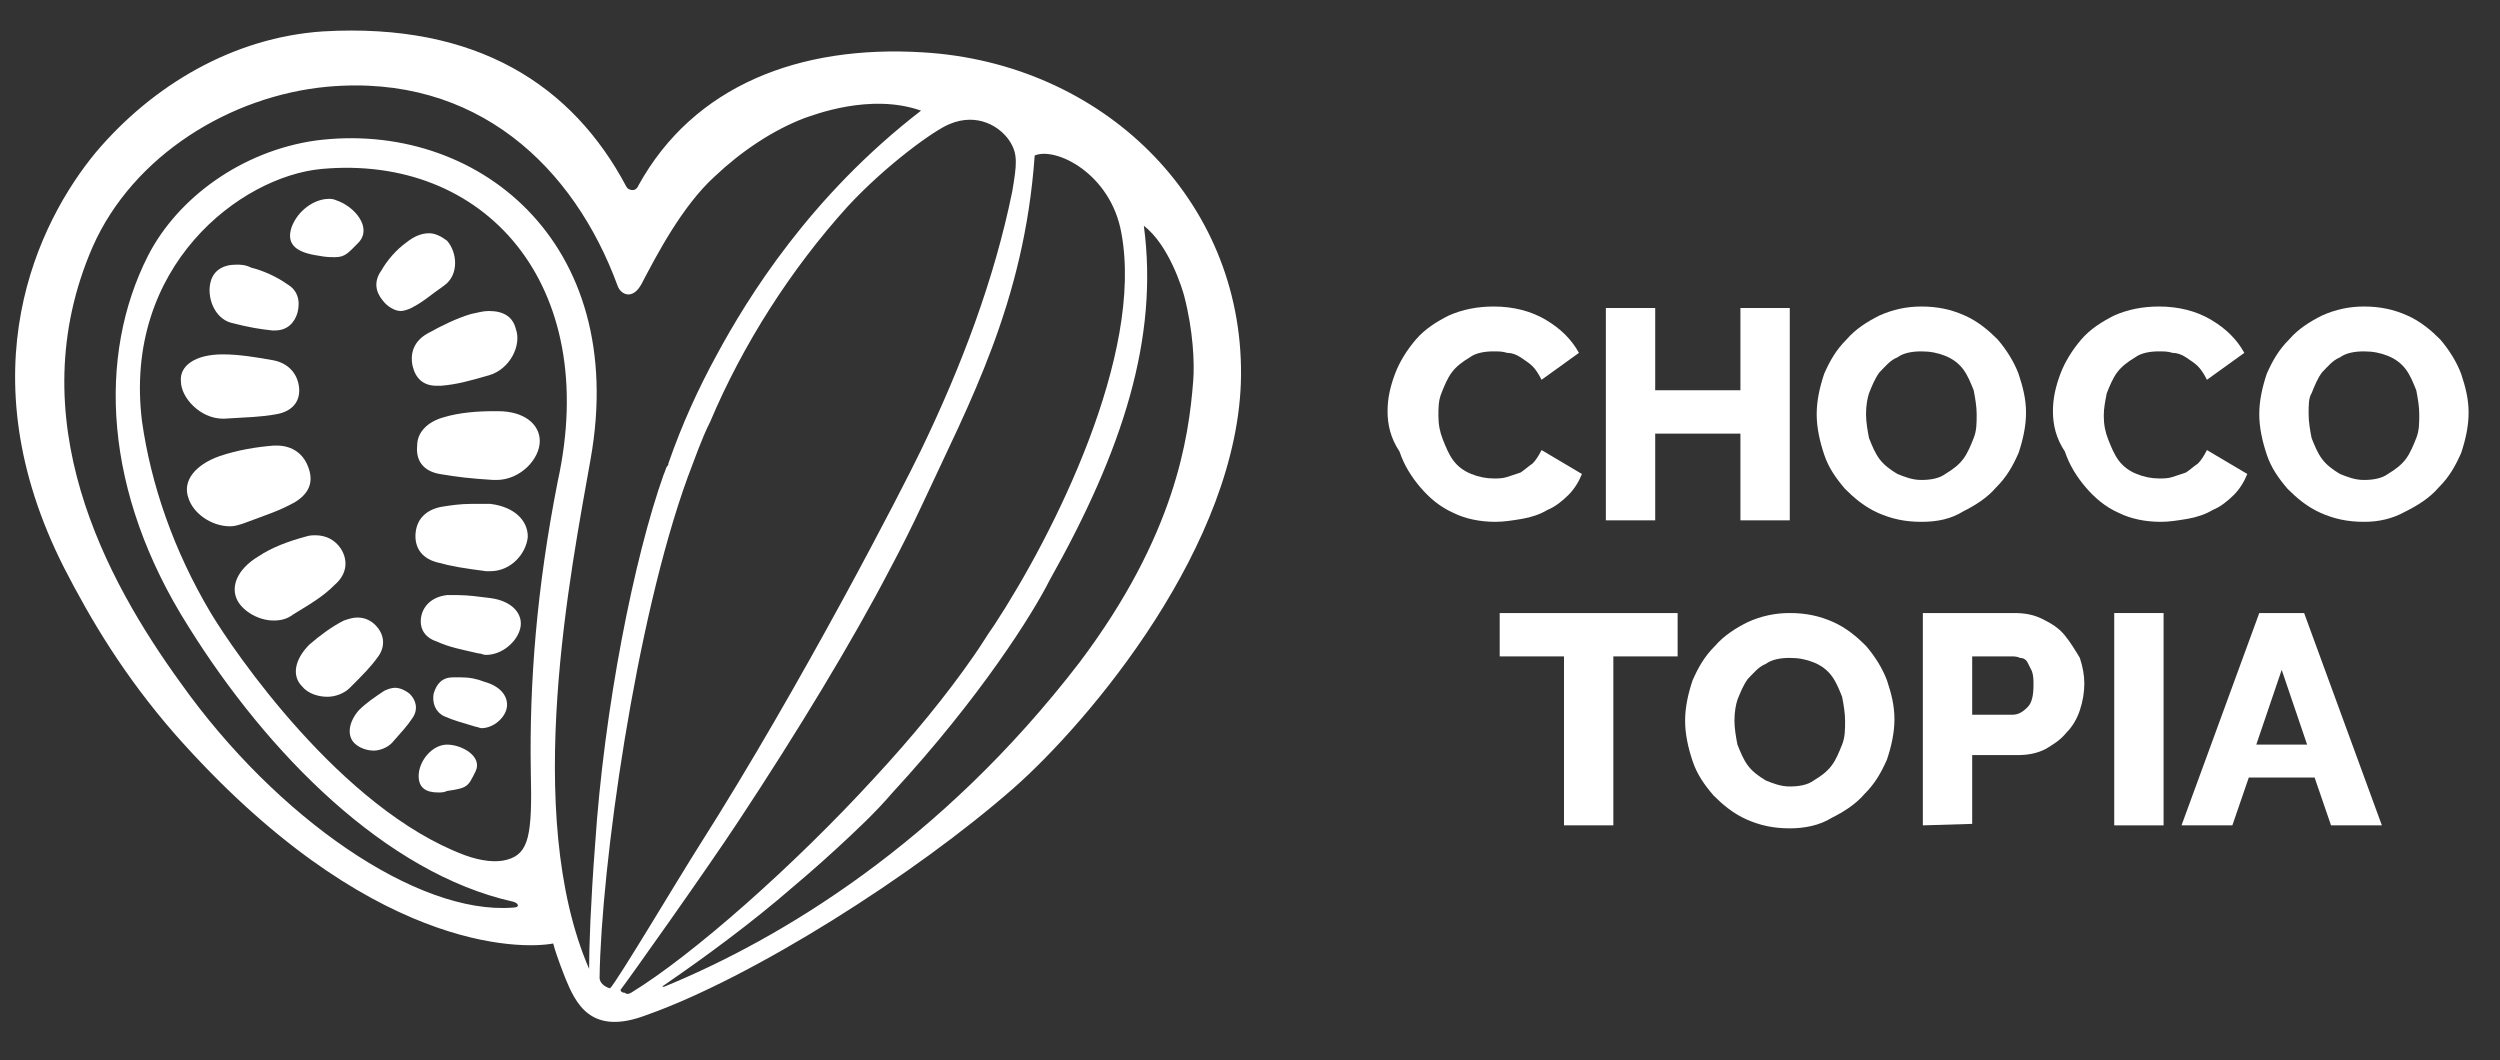 <?xml version="1.0" encoding="UTF-8"?> <!-- Generator: Adobe Illustrator 20.1.0, SVG Export Plug-In . SVG Version: 6.00 Build 0) --> <svg xmlns="http://www.w3.org/2000/svg" xmlns:xlink="http://www.w3.org/1999/xlink" id="Vrstva_1" x="0px" y="0px" viewBox="0 0 167.2 70.9" style="enable-background:new 0 0 167.2 70.9;" xml:space="preserve"><rect x="0" y="0" width="167.2" height="70.9" fill="#333333" stroke="none"/> <style type="text/css"> .st0{fill:#FFFFFF;} </style> <g id="Logo_1_"> <path class="st0" d="M61.7,3.5c-8.2-0.5-15.3,2.2-19,8.9c-0.2,0.5-0.7,0.3-0.8,0.1c-3.6-6.8-10-11-20.3-10.4 c-6,0.4-11.4,3.6-15.2,8.1C2.6,14.8-2.4,24.8,4.3,38c1.8,3.5,4,7.2,7.4,11.1c12.9,14.6,23.2,14.4,25.3,14c0.2,0.8,0.8,2.3,0.8,2.3 c0.7,1.7,1.7,3.9,5.4,2.5c7.1-2.5,18-9.4,24.6-15.2c5-4.4,15.1-16.3,15.2-27.6C83.1,13.3,73.7,4.2,61.7,3.5z M35.5,51.6L35.5,51.6 c0.1,4.2-0.1,5.5-1.6,5.9c-0.7,0.2-1.7,0.1-2.8-0.3c-8.3-3.1-15.5-13.7-17-16.2c-2.5-4.2-4-8.6-4.6-12.8 c-1.3-10.4,6.6-16.4,12-16.9c10.9-1,18.7,7.7,15.8,20.9C35.9,39.3,35.4,45.6,35.5,51.6z M39.5,30.7C42.1,16.1,31.8,8,21.1,9.4 c-4.9,0.7-9.2,3.8-11.2,7.7c-3.4,6.7-3,15.8,2.7,24.8c5.3,8.5,13.2,16.5,21.7,18.4c0.4,0.1,0.5,0.4,0,0.4c-6.4,0.5-15.8-6-22.2-15 C7.1,38.8,1.2,28,6.2,16.5c2.7-6.1,9.2-10.1,15.7-10.7c10-0.9,16.5,5.4,19.4,13.3c0.2,0.6,1,1,1.6-0.1c1-1.9,2.7-5.2,4.9-7.2 c1.8-1.7,3.9-3.1,6-3.9c0.6-0.2,4.4-1.7,7.8-0.5C54.2,13.1,50,19.9,47.9,23.8c-1.2,2.2-2.3,4.6-3.2,7.2c0,0.1,0,0.1-0.1,0.2 c-0.1,0.2-0.1,0.3-0.2,0.5c-2,5.6-4,15.7-4.6,24.8c-0.3,3.9-0.4,6.9-0.4,8.3C34.9,54.4,38.2,38.1,39.5,30.7z M40.1,65.4 c0.1-7.4,2.4-23.9,5.9-33.5c0.5-1.3,0.9-2.5,1.5-3.7c2.2-5.2,5.4-10.2,9.2-14.4c2.6-2.8,5.8-5.1,6.8-5.5c1.9-0.8,3.4,0.2,4,1.1 s0.5,1.6,0.2,3.4c-1.2,5.9-3.4,11.7-6.1,17.3c-1.2,2.5-8,15.7-14.8,26.4c-1.4,2.2-5.5,9.1-6,9.6C40.4,66,40.1,65.7,40.1,65.4z M41.5,66.2c0.4-0.5,5.8-8.1,7.9-11.3c3.9-5.9,7.6-12,10.1-16.8c0.8-1.5,1.5-2.9,2.2-4.4c3.1-6.7,6.8-13.4,7.5-23.3 c1.4-0.6,5.1,1.2,5.8,5.2c1.5,8.1-4.5,20.1-8.5,26.2c-0.5,0.7-0.9,1.4-1.4,2.1c-1.8,2.6-4.1,5.4-6.6,8.1 c-5.4,5.9-12.2,11.9-16.3,14.4c-0.2,0.1-0.3,0.1-0.4,0C41.6,66.4,41.5,66.3,41.5,66.2z M72.2,44.3c-9.3,12.1-20,18.5-27.8,21.7 c0,0-0.2,0,0-0.1c1.6-1.1,4.6-3.2,7.6-5.7c1.3-1.1,2.6-2.2,3.9-3.4c1.3-1.2,2.6-2.4,3.8-3.8c5.9-6.4,9.4-12,10.5-14.2 c4.9-8.7,7.3-16.2,6.3-23.7c1.7,1.3,2.6,4.3,2.7,4.7c0.6,2.3,0.7,4.5,0.6,5.7C79.5,29.3,78.6,35.8,72.2,44.3z"></path> <g> <path class="st0" d="M26.4,46c-0.2,0-0.5,0.1-0.7,0.2c-0.6,0.4-1.2,0.8-1.7,1.3c-0.7,0.8-0.8,1.7-0.3,2.2c0.3,0.3,0.8,0.5,1.3,0.5 c0.4,0,0.9-0.2,1.2-0.5c0.7-0.8,1-1.1,1.4-1.7c0.4-0.6,0.2-1.2-0.2-1.6C27,46.1,26.7,46,26.4,46"></path> <path class="st0" d="M30.8,45.3c-0.2,0-0.3,0-0.5,0c-0.7,0-1.1,0.4-1.3,1.1c-0.1,0.6,0.1,1.2,0.7,1.5c0.7,0.3,1.1,0.4,2.1,0.7 c0.1,0,0.3,0.1,0.4,0.1c0.8,0,1.6-0.7,1.7-1.4c0.1-0.7-0.4-1.4-1.5-1.7C31.9,45.4,31.4,45.3,30.8,45.3"></path> <path class="st0" d="M29.9,49.8c-1,0-1.9,1.1-1.9,2.1c0,0.8,0.5,1.1,1.3,1.1c0.2,0,0.4,0,0.6-0.1c1.4-0.2,1.4-0.3,1.9-1.3 C32.3,50.6,30.9,49.8,29.9,49.8L29.9,49.8"></path> <path class="st0" d="M33,27.5c-1.1,0-2.3,0.1-3.3,0.4c-1.1,0.3-1.8,1-1.8,1.9c-0.1,1,0.4,1.7,1.5,1.9c1.2,0.2,2,0.3,3.6,0.4 c0.1,0,0.1,0,0.2,0c1.6,0,2.9-1.4,2.9-2.6c0-1.1-1-2-2.8-2C33.2,27.5,33.1,27.5,33,27.5"></path> <path class="st0" d="M18.5,29.8c-0.1,0-0.1,0-0.2,0c-1.2,0.1-2.4,0.3-3.6,0.7c-1.7,0.6-2.5,1.7-2.1,2.8c0.3,1,1.5,1.9,2.8,1.9 c0.3,0,0.6-0.1,0.9-0.2c1.6-0.6,2.3-0.8,3.4-1.4c1-0.6,1.3-1.4,0.9-2.4C20.3,30.4,19.6,29.8,18.5,29.8"></path> <path class="st0" d="M21.1,35.8c-0.2,0-0.4,0-0.7,0.1c-1.1,0.3-2.2,0.7-3.1,1.3c-1.5,0.9-1.9,2.1-1.4,3c0.4,0.7,1.4,1.3,2.4,1.3 c0.5,0,0.9-0.1,1.3-0.4c1.3-0.8,2-1.2,2.8-2c0.8-0.7,0.9-1.6,0.4-2.4C22.4,36.1,21.8,35.8,21.1,35.8"></path> <path class="st0" d="M31.5,33.7c-0.7,0-1.4,0.1-2,0.2c-1,0.2-1.6,0.8-1.7,1.7s0.3,1.7,1.4,2s1.8,0.4,3.3,0.6c0.1,0,0.2,0,0.3,0 c1.4,0,2.4-1.2,2.5-2.3c0-1.1-0.9-2-2.5-2.2C32.4,33.7,32,33.7,31.5,33.7"></path> <path class="st0" d="M23.9,41.3c-0.3,0-0.6,0.1-0.9,0.2c-0.8,0.4-1.6,1-2.3,1.6c-1,1-1.2,2.1-0.5,2.8c0.4,0.5,1.1,0.7,1.7,0.7 c0.5,0,1.1-0.2,1.5-0.6c0.9-0.9,1.4-1.4,1.9-2.1c0.5-0.7,0.4-1.5-0.2-2.1C24.8,41.5,24.4,41.3,23.9,41.3"></path> <path class="st0" d="M30.6,39.8c-0.2,0-0.5,0-0.7,0c-0.9,0.1-1.5,0.6-1.7,1.3c-0.2,0.8,0.1,1.5,1,1.8c0.9,0.4,1.5,0.5,2.8,0.8 c0.2,0,0.3,0.1,0.5,0.1c1.1,0,2.1-0.9,2.3-1.8c0.2-0.9-0.5-1.8-2-2C32,39.9,31.3,39.8,30.6,39.8"></path> <path class="st0" d="M14.9,23.7C14.9,23.7,14.8,23.7,14.9,23.7c-1.9,0-2.9,0.8-2.8,1.8c0,1.1,1.3,2.5,2.8,2.5H15 c1.6-0.1,2.4-0.1,3.5-0.3s1.6-0.9,1.5-1.8c-0.1-0.9-0.7-1.6-1.7-1.8C17.2,23.9,16,23.7,14.9,23.7"></path> <path class="st0" d="M32.7,20.8c-0.4,0-0.7,0.1-1.2,0.2c-1,0.3-2,0.8-2.9,1.3s-1.2,1.3-1,2.2c0.2,0.8,0.7,1.3,1.6,1.3 c0.1,0,0.2,0,0.3,0c1.1-0.1,1.8-0.3,3.2-0.7c1.4-0.4,2.2-2,1.8-3.1C34.3,21.2,33.7,20.8,32.7,20.8"></path> <path class="st0" d="M15.8,17.7c-0.9,0-1.5,0.4-1.7,1.1c-0.3,1,0.2,2.5,1.4,2.8s1.8,0.4,2.7,0.5c0.1,0,0.1,0,0.2,0 c0.8,0,1.3-0.5,1.5-1.2c0.2-0.8,0-1.5-0.7-1.9c-0.7-0.5-1.6-0.9-2.4-1.1C16.4,17.7,16.1,17.7,15.8,17.7"></path> <path class="st0" d="M28.7,15.6c-0.5,0-1,0.2-1.5,0.6c-0.7,0.5-1.3,1.2-1.7,1.9c-0.5,0.7-0.4,1.4,0.1,2c0.3,0.4,0.8,0.7,1.2,0.7 c0.2,0,0.5-0.1,0.7-0.2c0.8-0.4,1.2-0.8,2.2-1.5s0.9-2.2,0.2-3C29.5,15.8,29.1,15.6,28.7,15.6"></path> <path class="st0" d="M22,13.3c-1,0-2.1,0.8-2.5,1.9c-0.4,1.2,0.4,1.7,1.8,1.9c0.5,0.1,0.8,0.1,1.1,0.1c0.7,0,0.9-0.3,1.6-1 c0.9-1-0.3-2.4-1.5-2.8C22.3,13.3,22.1,13.3,22,13.3"></path> </g> <path class="st0" d="M92.8,27.5c0-0.9,0.2-1.7,0.5-2.5s0.8-1.6,1.4-2.3c0.6-0.7,1.4-1.2,2.2-1.6c0.9-0.4,1.9-0.6,3-0.6 c1.3,0,2.5,0.3,3.5,0.9c1,0.6,1.7,1.3,2.2,2.2l-2.5,1.8c-0.2-0.4-0.4-0.7-0.6-0.9c-0.2-0.2-0.5-0.4-0.8-0.6 c-0.3-0.2-0.6-0.3-0.9-0.3c-0.3-0.1-0.6-0.1-0.9-0.1c-0.6,0-1.2,0.1-1.6,0.4c-0.5,0.3-0.9,0.6-1.2,1s-0.5,0.9-0.7,1.4 s-0.2,1-0.2,1.5c0,0.6,0.1,1.1,0.3,1.6s0.4,1,0.7,1.4s0.7,0.7,1.2,0.9s1,0.3,1.5,0.3c0.3,0,0.6,0,0.9-0.1c0.3-0.1,0.6-0.2,0.9-0.3 c0.3-0.2,0.5-0.4,0.8-0.6c0.2-0.2,0.4-0.5,0.6-0.9l2.7,1.6c-0.2,0.5-0.5,1-0.9,1.4s-0.9,0.8-1.4,1c-0.5,0.3-1.1,0.5-1.7,0.6 c-0.6,0.1-1.2,0.2-1.8,0.2c-1,0-2-0.2-2.8-0.6c-0.9-0.4-1.6-1-2.2-1.7c-0.6-0.7-1.1-1.5-1.4-2.4C93,29.3,92.8,28.4,92.8,27.5z"></path> <path class="st0" d="M119.7,20.6v14.2h-3.3V29h-5.7v5.8h-3.3V20.6h3.3v5.5h5.7v-5.5H119.7z"></path> <path class="st0" d="M128.5,34.9c-1.1,0-2-0.2-2.9-0.6c-0.9-0.4-1.6-1-2.2-1.6c-0.6-0.7-1.1-1.4-1.4-2.3c-0.3-0.9-0.5-1.8-0.5-2.7 s0.2-1.8,0.5-2.7c0.4-0.9,0.8-1.6,1.5-2.3c0.6-0.7,1.4-1.2,2.2-1.6c0.9-0.4,1.8-0.6,2.8-0.6c1.1,0,2,0.2,2.9,0.6 c0.9,0.4,1.6,1,2.2,1.6c0.6,0.7,1.1,1.5,1.4,2.3c0.3,0.9,0.5,1.7,0.5,2.6c0,0.9-0.2,1.8-0.5,2.7c-0.4,0.9-0.8,1.6-1.5,2.3 c-0.6,0.7-1.4,1.2-2.2,1.6C130.5,34.7,129.6,34.9,128.5,34.9z M124.8,27.7c0,0.5,0.1,1.1,0.2,1.6c0.2,0.5,0.4,1,0.7,1.4 s0.7,0.7,1.2,1c0.5,0.2,1,0.4,1.6,0.4s1.2-0.1,1.6-0.4c0.5-0.3,0.9-0.6,1.2-1s0.5-0.9,0.7-1.4s0.2-1,0.2-1.6c0-0.5-0.1-1.1-0.2-1.6 c-0.2-0.5-0.4-1-0.7-1.4s-0.7-0.7-1.2-0.9s-1-0.3-1.6-0.3s-1.2,0.1-1.6,0.4c-0.5,0.2-0.8,0.6-1.2,1c-0.3,0.4-0.5,0.9-0.7,1.4 C124.9,26.6,124.8,27.1,124.8,27.7z"></path> <path class="st0" d="M137.3,27.5c0-0.9,0.2-1.7,0.5-2.5s0.8-1.6,1.4-2.3c0.6-0.7,1.4-1.2,2.2-1.6c0.9-0.4,1.9-0.6,3-0.6 c1.3,0,2.5,0.3,3.5,0.9c1,0.6,1.7,1.3,2.2,2.2l-2.5,1.8c-0.2-0.4-0.4-0.7-0.6-0.9c-0.2-0.2-0.5-0.4-0.8-0.6 c-0.3-0.2-0.6-0.3-0.9-0.3c-0.3-0.1-0.6-0.1-0.9-0.1c-0.6,0-1.2,0.1-1.6,0.4c-0.5,0.3-0.9,0.6-1.2,1s-0.5,0.9-0.7,1.4 c-0.1,0.5-0.2,1-0.2,1.5c0,0.6,0.1,1.1,0.3,1.6s0.4,1,0.7,1.4s0.7,0.7,1.2,0.9s1,0.3,1.5,0.3c0.3,0,0.6,0,0.9-0.1 c0.3-0.1,0.6-0.2,0.9-0.3c0.3-0.2,0.5-0.4,0.8-0.6c0.2-0.2,0.4-0.5,0.6-0.9l2.7,1.6c-0.2,0.5-0.5,1-0.9,1.4s-0.9,0.8-1.4,1 c-0.5,0.3-1.1,0.5-1.7,0.6c-0.6,0.1-1.2,0.2-1.8,0.2c-1,0-2-0.2-2.8-0.6c-0.9-0.4-1.6-1-2.2-1.7c-0.6-0.7-1.1-1.5-1.4-2.4 C137.5,29.3,137.3,28.4,137.3,27.5z"></path> <path class="st0" d="M158.1,34.9c-1.1,0-2-0.2-2.9-0.6c-0.9-0.4-1.6-1-2.2-1.6c-0.6-0.7-1.1-1.4-1.4-2.3c-0.3-0.9-0.5-1.8-0.5-2.7 s0.2-1.8,0.5-2.7c0.4-0.9,0.8-1.6,1.5-2.3c0.6-0.7,1.4-1.2,2.2-1.6c0.9-0.4,1.8-0.6,2.8-0.6c1.1,0,2,0.2,2.9,0.6 c0.9,0.4,1.6,1,2.2,1.6c0.6,0.7,1.1,1.5,1.4,2.3c0.3,0.9,0.5,1.7,0.5,2.6c0,0.9-0.2,1.8-0.5,2.7c-0.4,0.9-0.8,1.6-1.5,2.3 c-0.6,0.7-1.4,1.2-2.2,1.6C160,34.7,159.1,34.9,158.1,34.9z M154.4,27.7c0,0.5,0.1,1.1,0.2,1.6c0.2,0.5,0.4,1,0.7,1.4 s0.7,0.7,1.2,1c0.5,0.2,1,0.4,1.6,0.4s1.2-0.1,1.6-0.4c0.5-0.3,0.9-0.6,1.2-1s0.5-0.9,0.7-1.4s0.2-1,0.2-1.6c0-0.5-0.1-1.1-0.2-1.6 c-0.2-0.5-0.4-1-0.7-1.4s-0.7-0.7-1.2-0.9s-1-0.3-1.6-0.3s-1.2,0.1-1.6,0.4c-0.5,0.2-0.8,0.6-1.2,1c-0.3,0.4-0.5,0.9-0.7,1.4 C154.4,26.6,154.4,27.1,154.4,27.7z"></path> <g> <path class="st0" d="M112.2,43.9h-4.3v11.3h-3.3V43.9h-4.3V41h11.9L112.2,43.9L112.2,43.9z"></path> <path class="st0" d="M119.7,55.4c-1.1,0-2-0.2-2.9-0.6s-1.6-1-2.2-1.6c-0.6-0.7-1.1-1.4-1.4-2.3c-0.3-0.9-0.5-1.8-0.5-2.7 c0-0.9,0.2-1.8,0.5-2.7c0.4-0.9,0.8-1.6,1.5-2.3c0.6-0.7,1.4-1.2,2.2-1.6c0.9-0.4,1.8-0.6,2.8-0.6c1.1,0,2,0.2,2.9,0.6 c0.9,0.4,1.6,1,2.2,1.6c0.6,0.7,1.1,1.5,1.4,2.3c0.3,0.9,0.5,1.7,0.5,2.6s-0.2,1.8-0.5,2.7c-0.4,0.9-0.8,1.6-1.5,2.3 c-0.6,0.7-1.4,1.2-2.2,1.6C121.7,55.2,120.7,55.4,119.7,55.4z M116,48.2c0,0.5,0.1,1.1,0.2,1.6c0.2,0.5,0.4,1,0.7,1.4 s0.7,0.7,1.2,1c0.5,0.2,1,0.4,1.6,0.4s1.2-0.1,1.6-0.4c0.5-0.3,0.9-0.6,1.2-1s0.5-0.9,0.7-1.4s0.2-1,0.2-1.6 c0-0.5-0.1-1.1-0.2-1.6c-0.2-0.5-0.4-1-0.7-1.4s-0.7-0.7-1.2-0.9c-0.5-0.2-1-0.3-1.6-0.3s-1.2,0.1-1.6,0.4c-0.5,0.2-0.8,0.6-1.2,1 c-0.3,0.4-0.5,0.9-0.7,1.4C116.1,47.1,116,47.6,116,48.2z"></path> <path class="st0" d="M128.6,55.2V41h6.1c0.7,0,1.3,0.1,1.9,0.4c0.6,0.3,1.1,0.6,1.5,1.1s0.7,1,1,1.5c0.2,0.6,0.3,1.2,0.3,1.7 c0,0.6-0.1,1.2-0.3,1.8c-0.2,0.6-0.5,1.1-0.9,1.5c-0.4,0.5-0.9,0.8-1.4,1.1c-0.6,0.3-1.2,0.4-1.9,0.4h-3v4.6L128.6,55.2 L128.6,55.2z M131.9,47.8h2.7c0.4,0,0.7-0.2,1-0.5s0.4-0.8,0.4-1.5c0-0.3,0-0.6-0.1-0.9c-0.1-0.2-0.2-0.4-0.3-0.6 s-0.3-0.3-0.5-0.3c-0.2-0.1-0.4-0.1-0.6-0.1h-2.6V47.8z"></path> <path class="st0" d="M141.4,55.2V41h3.3v14.2H141.4z"></path> <path class="st0" d="M151.1,41h3l5.2,14.2h-3.4l-1.1-3.2h-4.4l-1.1,3.2h-3.4L151.1,41z M154.3,49.8l-1.7-5l-1.7,5H154.3z"></path> </g> </g> </svg> 